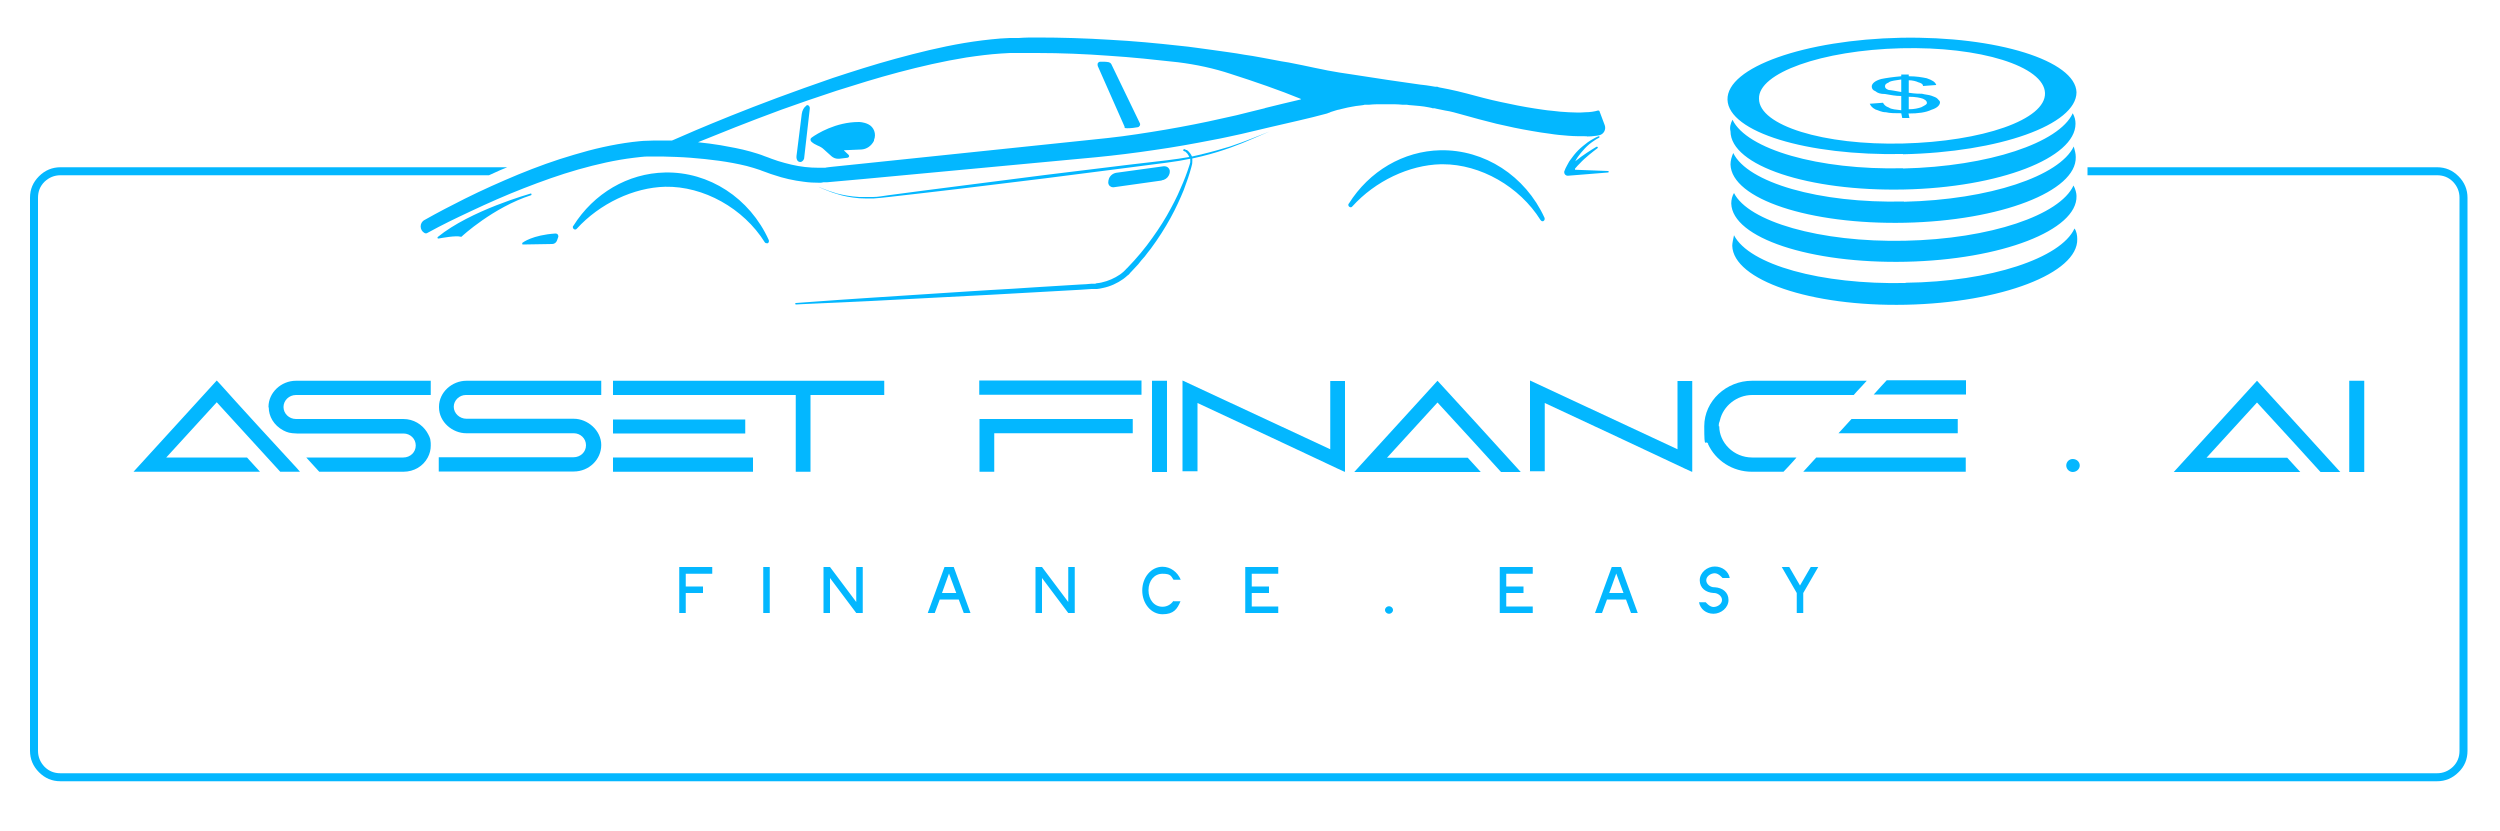 <?xml version="1.0" encoding="UTF-8"?>
<svg xmlns="http://www.w3.org/2000/svg" xmlns:xlink="http://www.w3.org/1999/xlink" version="1.1" viewBox="0 0 1000 332.3">
  <defs>
    <style>
      .cls-1 {
        fill: none;
      }

      .cls-2 {
        fill-rule: evenodd;
      }

      .cls-2, .cls-3 {
        fill: #03b7ff;
      }

      .cls-4 {
        clip-path: url(#clippath);
      }
    </style>
    <clipPath id="clippath">
      <rect class="cls-1" x="12" y="15.1" width="975" height="300.2"/>
    </clipPath>
  </defs>
  <!-- Generator: Adobe Illustrator 28.6.0, SVG Export Plug-In . SVG Version: 1.2.0 Build 709)  -->
  <g>
    <g id="Layer_1">
      <g>
        <path class="cls-3" d="M284.9,229.4v-2.6h-13.2v18.4h2.6v-8h6.9v-2.6h-6.9v-5.1h10.6ZM284.9,229.4"/>
        <rect class="cls-3" x="305.3" y="226.8" width="2.6" height="18.4"/>
        <path class="cls-3" d="M342.5,226.8v14l-10.5-14h-2.6v18.4h2.6v-14l10.5,14h2.6v-18.4h-2.6ZM342.5,226.8"/>
        <path class="cls-3" d="M385.4,245.2h2.8l-6.7-18.4h-3.7l-6.7,18.4h2.8l2-5.4h7.6l2,5.4ZM376.8,237.2l2.8-7.8,2.9,7.8h-5.7ZM376.8,237.2"/>
        <path class="cls-3" d="M427.3,226.8v14l-10.5-14h-2.6v18.4h2.6v-14l10.5,14h2.6v-18.4h-2.6ZM427.3,226.8"/>
        <path class="cls-3" d="M469.4,240.3c-1,1.5-2.6,2.4-4.4,2.4-3.3,0-5.6-2.8-5.6-6.6s2.3-6.6,5.6-6.6,3.4.9,4.4,2.4h2.9c-1.3-3.1-4.1-5.2-7.3-5.2-4.5,0-8.1,4.2-8.1,9.5s3.6,9.5,8.1,9.5,5.9-2.1,7.2-5.2h-2.8ZM469.4,240.3"/>
        <path class="cls-3" d="M511.3,229.4v-2.6h-13.2v18.4h13.2v-2.6h-10.6v-5.4h6.9v-2.6h-6.9v-5.1h10.6ZM511.3,229.4"/>
        <path class="cls-3" d="M555.6,242.5c-.9,0-1.6.7-1.6,1.5s.7,1.5,1.6,1.5,1.6-.7,1.6-1.5-.7-1.5-1.6-1.5h0ZM555.6,242.5"/>
        <path class="cls-3" d="M613.1,229.4v-2.6h-13.2v18.4h13.2v-2.6h-10.6v-5.4h6.9v-2.6h-6.9v-5.1h10.6ZM613.1,229.4"/>
        <path class="cls-3" d="M652.3,245.2h2.8l-6.7-18.4h-3.7l-6.7,18.4h2.8l2-5.4h7.6l2,5.4ZM643.7,237.2l2.8-7.8,2.9,7.8h-5.7ZM643.7,237.2"/>
        <path class="cls-3" d="M685.9,234.9s-.2,0-.3,0c-1.4,0-3.1-1.2-3.1-2.8s1.8-2.8,3.4-2.8,3.1,1.9,3.1,1.9h2.9c-.5-2.7-3-4.6-6-4.6s-6,2.4-6,5.5,2.4,4.9,5.5,5.1h.2c1.5,0,3.2,1.2,3.2,2.8s-1.8,2.8-3.4,2.8-3.1-1.9-3.1-1.9h-2.7c.5,2.7,2.8,4.6,5.8,4.6s6-2.4,6-5.5-2.4-4.9-5.5-5.1h0ZM685.9,234.9"/>
        <path class="cls-3" d="M727.3,226.8h-3l-4.3,7.4-4.3-7.4h-3l6,10.4v8h2.6v-8l6-10.4ZM727.3,226.8"/>
        <path class="cls-3" d="M107.5,163c0,3.4,1.9,7.1,5.9,9.2,1.6.8,2.5,1.1,5.4,1.2,1.8,0,4.7,0,9.1,0,4.3,0,9.3,0,13,0s4.3,0,7.5,0c3.2,0,7.5,0,13,0h0c2.7,0,4.9,2.1,4.9,4.8s-2.2,4.8-5,4.8h-38.8c2.6,2.9,4.5,4.9,5.2,5.7h33.6c4.4,0,8-2.3,9.8-5.7.8-1.5,1.2-3.1,1.2-4.7s0-.8-.1-1.9c0-1-.6-2.2-1.5-3.7-1.9-2.9-5.2-5.1-9.4-5.1h0s-42.9,0-42.9,0c-2.8,0-5-2.2-5-4.8s2.2-4.8,5-4.8h53.9v-5.7h-53.9c-6,0-11,4.8-11,10.4v.2ZM53.3,188.7h50.7l-5.2-5.7h-32.3l20.2-22.1,25.4,27.8h7.9l-1.4-1.6c-5.5-5.9-25.1-27.3-30.4-33.3l-1.5-1.6-33.3,36.5ZM53.3,188.7"/>
        <path class="cls-3" d="M175.6,188.6h53.9c6.1,0,11-4.8,11-10.6s-5.4-10.5-11-10.5h-42.9c-2.8,0-5.1-2.2-5.1-4.8s2.3-4.7,4.8-4.7h54.2v-5.7h-53.9c-5.8,0-11,4.6-11,10.4v.2c0,6,5.5,10.4,10.9,10.4h43c2.7,0,4.9,2.1,4.9,4.8s-2.2,4.8-5,4.8h-53.9v5.7ZM175.6,188.6"/>
        <path class="cls-3" d="M245.2,152.3v5.7h73.1v30.7h5.9v-30.7h29.5v-5.7h-108.5ZM245.2,188.7h56v-5.7h-56v5.7ZM245.2,173.4h52.9v-5.6h-52.9v5.6ZM245.2,173.4"/>
        <path class="cls-3" d="M391.8,188.7h5.9v-15.4h55.4v-5.7h-61.3v21.1ZM391.7,152.2v5.7h64.9v-5.7h-64.9ZM391.7,152.2"/>
        <rect class="cls-3" x="460.8" y="152.3" width="6" height="36.5"/>
        <path class="cls-3" d="M473,188.5h6v-27.3c49.6,23.1,57.5,27,58.8,27.5h.2c0,.1,0-36.3,0-36.3h-5.9v27.3l-59.1-27.5v36.4ZM473,188.5"/>
        <path class="cls-3" d="M541.6,188.8h50.7l-5.2-5.7h-32.3l20.2-22.1,1.1,1.2c4.9,5.3,24.1,26.3,24.3,26.6h7.9c-8.1-9-29.6-32.5-33.3-36.5l-33.3,36.5ZM541.6,188.8"/>
        <path class="cls-3" d="M611.9,188.5h6v-27.3c49.6,23.1,57.5,27,58.8,27.5h.2c0,.1,0-36.3,0-36.3h-5.9v27.3l-59-27.5v36.4ZM611.9,188.5"/>
        <path class="cls-3" d="M683.2,177.6c3,6.6,9.8,11.1,17.6,11.1h12.6c.2-.2,3.8-4,5.2-5.7h-17.7c-7.5,0-13.2-6-13.2-12.5h-.2c0-.6,0-1.2.3-1.8l.2-.7c1.3-5.6,6.7-10,12.9-10h40.6c.6-.8,1.9-2.1,3.1-3.4l2.1-2.3h-45.9c-10.2,0-19.1,8-19.1,18.2s.5,4.9,1.6,7.1h0ZM721.3,188.7h65v-5.7h-59.8l-5.2,5.7ZM783.1,173.3v-5.7h-42.5l-5.2,5.7h47.7ZM749.5,157.8h36.9v-5.7h-31.7c-1.2,1.3-3,3.2-5.2,5.7h0ZM749.5,157.8"/>
        <path class="cls-3" d="M826.5,186.2c0,1.4,1.2,2.6,2.6,2.6s2.8-1.1,2.8-2.6-1.3-2.6-2.8-2.6-2.6,1.2-2.6,2.6h0ZM826.5,186.2"/>
        <path class="cls-3" d="M869.4,188.8h50.7l-5.2-5.7h-32.3l20.2-22.1,1.1,1.2c4.9,5.3,24.1,26.3,24.3,26.6h7.9c-8.1-9-29.6-32.5-33.3-36.5l-33.3,36.5ZM869.4,188.8"/>
        <g class="cls-4">
          <rect class="cls-3" x="939.7" y="152.3" width="6" height="36.5"/>
          <path class="cls-2" d="M634.9,54.5c-2.6,0-5.1,0-7.6-.2-2.5-.2-4.9-.4-7.3-.8l-3.6-.5-3.6-.6c-4.8-.8-9.5-1.8-14.2-2.9-2.3-.6-4.7-1.2-7-1.8-2.3-.6-4.7-1.3-6.9-1.9l-3.3-.9-1.7-.4-1.7-.3-3.4-.7-.8-.2h-.8c0-.1-1.7-.4-1.7-.4-1.1-.2-2.2-.4-3.4-.5l-3.4-.3c-.6,0-1.1-.1-1.7-.2h-1.7c-1.1-.1-2.3-.2-3.4-.2h-3.4c-.8,0-1.5,0-2.3,0-.4,0-.7,0-1.1,0-1.1,0-2.2.1-3.4.2h-1.7c0,.1-1.7.3-1.7.3l-1.7.2-1.7.3c-1.1.2-2.2.4-3.3.7-.6.1-1.1.3-1.6.4-.5.1-1.1.2-1.6.4-.5.2-1.1.3-1.6.5-.2,0-.5.2-.7.3l-.6.2-.5.2c-7.7,2.1-15.3,3.7-22.9,5.5-3.7.9-7.6,1.8-11.4,2.7-3.8.8-7.6,1.7-11.5,2.4-7.7,1.5-15.4,2.9-23.2,4-3.9.6-7.8,1.1-11.7,1.6-3.9.5-7.8.9-11.7,1.3l-93,8.7-14.5,1.3h-1.5c-.6.2-1.1.2-1.6.2-2.1,0-4.2-.1-6.3-.4-4.1-.5-8.1-1.4-11.9-2.7-1-.3-1.9-.6-2.9-1l-1.4-.5c-.5-.2-.9-.3-1.3-.5-1.7-.6-3.5-1.1-5.3-1.6-7.3-1.8-14.9-2.7-22.5-3.3-3.8-.3-7.7-.4-11.4-.5h-2.8c-.6,0-1.2,0-1.9,0-.3,0-.6,0-.9,0-1.8,0-3.7.3-5.6.5-7.5.9-14.9,2.6-22.3,4.7-7.4,2.1-14.6,4.7-21.8,7.5-7.2,2.8-14.2,5.9-21.2,9.2-6.8,3.2-11,5.2-17.4,8.7-.3.2-.7.2-1.1,0-2-1.1-2.1-4.1,0-5.2,5.3-3,10.7-5.8,16.1-8.5,7-3.5,14.2-6.7,21.4-9.7,7.3-3,14.7-5.7,22.3-7.9,7.6-2.3,15.4-4.1,23.3-5.1,2-.2,4-.5,6-.5,1,0,2-.1,3-.1h3c1.3,0,2.6,0,3.9,0,.1,0,.3-.1.5-.2,2.1-.9,5.1-2.2,9-3.9,7.8-3.3,19-7.9,32.7-13,6.8-2.5,14.2-5.2,22.1-7.9,7.9-2.6,16.3-5.3,25.1-7.7,8.8-2.4,18-4.7,27.5-6.3,4.8-.8,9.6-1.4,14.5-1.8,1.2,0,2.5-.2,3.7-.2h3.6c2.5-.2,4.9-.2,7.3-.2,9.7,0,19.5.3,29,.9,9.6.5,19,1.4,28,2.4,2.3.2,4.5.5,6.7.8,2.2.3,4.4.6,6.6.9,2.1.3,4.3.6,6.4.9,2.1.3,4.2.6,6.3,1,2.1.3,4.1.6,6.1,1,2,.4,4,.7,5.9,1.1,1.9.4,3.8.7,5.7,1,1.8.4,3.7.7,5.5,1.1,1.8.4,3.5.7,5.2,1.1l2.5.5c.8.2,1.6.3,2.4.5,3.2.6,6.3,1.1,9.2,1.5,5.8.9,10.9,1.7,15,2.3,4.2.6,7.5,1.1,9.7,1.4,2.3.3,3.5.5,3.5.5h0c0,0,.1,0,.1,0,1.2.1,2.4.3,3.7.5l1.8.3h.9c0,.1.9.3.9.3l3.6.7,1.8.4,1.8.4,3.6.9c2.4.6,4.6,1.2,6.8,1.8,2.3.6,4.5,1.1,6.8,1.6,4.5,1,9.1,1.9,13.6,2.6l3.4.5c1.2.2,2.3.3,3.4.4,2.3.3,4.6.5,6.8.6,2.3.1,4.5.2,6.6,0,1.9,0,3.8-.3,5.1-.7.2,0,.5,0,.6.3l2.1,5.6c.6,1.7-.4,3.6-2.2,4l-1.1.2c-1.4.2-2.7.3-4,.3h0ZM506.1,43.2c4.8-1.2,9.4-2.3,14.1-3.4.2,0,.2-.2,0-.3-8-3.3-18.7-7-27.8-9.9-6.9-2.3-14-3.8-21.2-4.7h0c-9-1-18.2-2-27.7-2.6-9.4-.7-19.1-1.1-28.7-1.1-2.4,0-4.8,0-7.2,0h-3.6c-1.2,0-2.3.2-3.5.2-4.7.3-9.3.9-14,1.6-9.3,1.5-18.3,3.6-27,5.9-8.7,2.3-17,4.9-24.9,7.4-7.9,2.6-15.2,5.1-22.1,7.6-13.6,5-24.7,9.5-32.6,12.7-.3.1-.5.2-.7.3,3,.3,6.1.7,9.1,1.2,3.9.7,7.9,1.4,11.8,2.5,2,.6,3.9,1.1,5.8,1.9l1.4.5,1.3.5c.9.3,1.8.6,2.6.9,3.6,1.1,7.2,2,10.8,2.4,1.8.2,3.6.3,5.4.3.4,0,.9,0,1.3,0h1.4c0-.1,2.9-.4,2.9-.4l11.6-1.2,92.9-9.7c3.9-.4,7.7-.8,11.5-1.3,3.8-.5,7.7-1.1,11.5-1.7,7.6-1.2,15.2-2.6,22.8-4.2,3.8-.8,7.5-1.7,11.3-2.5,3.7-.9,7.5-1.9,11.3-2.8h0ZM443.7,25c.3,0,.6.3.8.6l11.4,23.6c.2.3.2.7,0,1.1-.2.3-.5.6-.9.6-1,.2-2.6.4-4.1.4s-.9-.3-1.1-.7l-10.7-24.2c-.1-.4-.1-.8,0-1.1.2-.3.5-.6.9-.6.9,0,2.2-.1,3.6.2h0ZM322.5,42.2c.3-.2.6-.2.9,0,.4.3.6.8.5,1.4l-2.2,19.3c0,1-.7,1.8-1.5,1.9h-.2c-.3,0-.7-.2-.9-.4-.4-.5-.6-1.2-.5-2l2.1-16.8c.2-1.5.9-2.7,1.8-3.3h.1ZM343.6,48.8c0,0,1.9,0,3.7.9,2.3,1.1,3.3,3.9,2.3,6.3v.3c-1,2-2.9,3.4-5.1,3.5l-6.9.3c0,0,0,0,0,0s0,0,0,0c0,0,0,0,0,.1l1.8,1.7c.2.2.3.5.2.7-.1.3-.3.4-.6.5l-3.3.4c-.1,0-.3,0-.5,0-1,0-1.9-.4-2.6-1l-3-2.7c-.7-.7-1.6-1.2-2.6-1.6-.9-.4-1.8-.9-2.4-1.5-.3-.2-.4-.6-.4-.9,0-.3.2-.6.5-.8,2.1-1.5,9.6-6.2,18.8-6.2h.2ZM480.7,61.7c4.2-1,8-2.1,11.3-3.1,3.3-1.1,6.2-2.2,8.5-3.1l7.3-2.9s-2.6,1.1-7.2,3.1c-4.6,2-11.3,4.7-19.8,6.8-1.3.3-2.6.6-3.9.9,0,.5.1,1.1,0,1.7,0,.7-.3,1.2-.4,1.9-.7,2.6-1.7,5.6-3,9-1.4,3.4-3.1,7.2-5.3,11.2-2.2,4-4.8,8.1-7.9,12.3-.8,1-1.6,2-2.4,3.1-.9,1-1.8,2-2.6,3.1-.9,1-1.9,2-2.8,3-.3.3-.5.5-.7.8s-.5.5-.8.7c-.6.5-1.1,1-1.7,1.4-2.4,1.7-5.2,3-8.2,3.6-.8.2-1.5.3-2.3.4-.4,0-.7,0-1.1,0h-1.1c-1.5.1-2.9.2-4.4.3-5.9.3-11.9.7-17.9,1-6,.3-12,.7-17.9,1-5.9.3-11.7.6-17.3.9-11.2.6-21.8,1.1-30.7,1.6-9,.4-16.5.8-21.8,1-5.2.2-8.2.4-8.2.4-.2,0-.3-.1-.3-.3,0-.2,0-.3.3-.3,0,0,3-.2,8.2-.6,5.2-.4,12.7-.9,21.7-1.5,9-.6,19.5-1.3,30.7-2,5.6-.4,11.4-.7,17.3-1.1,5.9-.3,11.9-.7,17.9-1.1,6-.4,12-.7,17.9-1.1,1.5,0,2.9-.2,4.4-.3h1.1c.3,0,.7,0,1-.2.7,0,1.4-.2,2-.3,2.7-.6,5.2-1.7,7.4-3.2.5-.4,1.1-.8,1.5-1.2.2-.2.5-.5.7-.7.2-.2.4-.5.7-.7.9-1,1.9-2,2.8-3l2.6-3c.8-1,1.6-2,2.4-3,3.1-4.1,5.8-8.1,8-11.9,2.2-3.9,4.1-7.5,5.5-10.9,1.5-3.3,2.6-6.3,3.4-8.8.2-.6.4-1.2.5-1.7,0-.5,0-1,0-1.4-2.8.6-5.8,1.1-8.9,1.5-4.9.6-10.1,1.3-15.4,2-10.7,1.4-22.1,2.8-33.5,4.3-11.4,1.4-22.8,2.8-33.5,4.1-10.7,1.3-20.7,2.4-29.3,3.4-2.1.2-4.2.5-6.2.6-2,0-3.9,0-5.6-.1-3.5-.3-6.5-.9-8.9-1.7-2.4-.7-4.2-1.5-5.5-2-1.2-.5-1.9-.9-1.9-.9,0,0,.7.3,1.9.8,1.3.5,3.1,1.2,5.5,1.9,2.4.6,5.4,1.2,8.9,1.4,1.7,0,3.6,0,5.5,0,1.9,0,4-.4,6.1-.7,8.6-1.1,18.5-2.5,29.2-3.8,10.7-1.4,22.1-2.8,33.5-4.3,11.4-1.4,22.8-2.8,33.5-4.1,5.4-.6,10.5-1.2,15.4-1.8,3.1-.4,6-.8,8.8-1.3-.2-.6-.5-1-.8-1.4-.2-.2-.4-.4-.6-.6,0-.1-.2-.2-.3-.2,0,0,0,0,0,0,0,0,0,0-.1,0-.3-.2-.5-.3-.5-.3-.2,0-.2-.3,0-.5.1-.1.3-.2.5-.1,0,0,.2,0,.5.3,0,0,0,0,.1,0,0,0,0,0,.2,0,0,.1.2.1.3.2.2.2.5.4.7.7.4.4.8,1,1.1,1.7,1.3-.3,2.7-.6,4-.9h0ZM630,67.9l13.2.5c.2,0,.3.2.3.3,0,.2-.1.3-.3.3l-16.1,1.3c-.7,0-1.3-.5-1.4-1.2,0-.2,0-.3,0-.5h0c.3-.9.7-1.7,1.1-2.4.2-.4.4-.7.6-1.1.2-.4.4-.7.7-1.1,1-1.4,2-2.7,3.2-3.9,1.2-1.2,2.5-2.2,3.8-3.2.7-.5,1.4-.9,2.1-1.3.7-.4,1.4-.8,2.2-1.1.2,0,.4,0,.4.2,0,.1,0,.3-.2.4-.7.3-1.4.8-2,1.2-.6.4-1.3.9-1.9,1.4-1.2,1-2.3,2.2-3.3,3.4-.9,1.1-1.7,2.2-2.3,3.4.1,0,.2-.2.4-.3.7-.5,1.4-1.1,2.1-1.6,2.9-2.1,6-3.9,6-3.9.2,0,.4,0,.5.1,0,.2,0,.3,0,.4,0,0-.7.5-1.7,1.3-1,.8-2.4,1.9-3.7,3.1-.6.6-1.3,1.2-1.8,1.8-.6.6-1.1,1.1-1.5,1.6-.2.2-.3.3-.4.5h0ZM539.5,81.5c8.2-13.1,21.9-21.1,36.7-21.4,17.6-.3,33.9,10.2,41.6,27,.2.5,0,1.1-.4,1.3-.1.1-.3.1-.4.1-.3,0-.6-.2-.8-.5-8.4-13.4-24-22.3-39.1-22.3h-.8c-12.6.3-26.2,6.7-35.4,16.9-.3.4-.8.4-1.2.1-.4-.3-.5-.9-.2-1.3h0ZM464.7,72.2l-19.2,2.7c0,0-.2,0-.3,0-.5,0-.9-.2-1.3-.5-.4-.4-.6-.9-.6-1.4s.1-1.1.3-1.6c.5-1.2,1.6-2.1,3-2.3l18.9-2.6c.7,0,1.3.1,1.8.6.5.5.7,1.1.6,1.7,0,.5-.2,1-.4,1.4-.5,1-1.6,1.8-2.8,1.9h0ZM229.3,90.4c8.2-13.1,21.9-21.1,36.7-21.4,17.6-.4,33.9,10.2,41.5,27,.2.5,0,1.1-.4,1.3-.1,0-.3,0-.4,0-.3,0-.6-.1-.8-.4-8.5-13.6-24.5-22.5-39.8-22.2-12.6.3-26.2,6.7-35.4,16.8-.3.4-.9.4-1.2.1-.4-.3-.5-.9-.2-1.3h0ZM212.2,77.4c.2,0,.3,0,.4.2,0,.2,0,.4-.2.5-15,4.8-27.7,16.4-27.8,16.6,0,0-.2,0-.3,0-1.9-.6-7.6.5-8.8.7-.1,0-.2,0-.2,0h0c-.1,0-.2,0-.3-.2,0-.1,0-.3.1-.4,13.1-10.7,37-17.3,37.2-17.4h0ZM209,97.1c.1-.1,4-3.1,13.2-3.7.3,0,.7.1.9.4.2.3.3.6.2,1l-.5,1.4c-.3.8-1,1.4-1.9,1.4l-11.7.2c-.1,0-.3,0-.3-.2,0-.1,0-.3,0-.4h0ZM761.2,61.6c-38.5.8-69.8-8.8-70.2-21.7-.4-13,30.9-24,69.4-24.8,38.5-.7,69.8,9.2,70.2,21.8,0,13-30.9,24-69.4,24.8h0ZM703.6,39.5c0,10.7,25.9,18.7,57.6,17.9,31.7-.8,57.2-9.5,56.8-20.2-.4-10.7-25.9-18.7-57.6-17.9-31.7.8-57.2,9.9-56.8,20.2h0ZM763.9,47.2h-3l-.4-1.9c-2.3,0-4.6,0-6.1-.4-1.9,0-3-.8-4.2-1.1-1.5-.8-1.9-1.5-2.3-2.3l5.3-.4c.4.8,1.1,1.5,2.3,1.9,1.1.8,3,.8,5,1.1v-5.7c-2.3,0-4.2-.4-6.5-.8-1.9,0-3-.4-3.8-1.1-1.1-.4-1.5-1.1-1.5-1.9,0-1.1,1.2-2.3,3.8-3,1.9-.4,4.6-.8,8-1.1v-.7h3v.7c3,0,5.3.4,7.2.8,2.3.8,3.4,1.5,3.8,2.7l-5.3.4c0-.8-.8-1.2-1.9-1.5-.8-.4-2.3-.8-3.8-.8v5c2.7.4,4.2.4,5.3.4,1.5.4,2.7.4,3.8.8,1.1.4,1.9.7,2.3,1.1.8.8,1.1,1.1,1.1,1.5,0,1.1-1.1,2.3-3.4,3-2.3,1.1-5.3,1.5-9.2,1.5l.4,1.9ZM755.5,33c-1.1.4-1.5.8-1.5,1.5s.4,1.1,1.5,1.5c.7,0,2.7.4,5,.8v-5c-2.3.4-3.8.4-5,1.1h0ZM770.7,41c0-.8-.8-1.1-1.5-1.5-1.1-.4-3-.8-5.7-.8v5c2.3,0,3.8-.4,5-.8,1.5-.8,2.3-1.1,2.3-1.9h0ZM761.2,67.4c34.3-.8,62.5-10.3,67.9-22.1.8,1.5,1.1,2.7,1.1,4.2,0,13.7-30.5,25.5-68.6,26.3-38.1.8-69.4-9.5-69.4-23.3-.4-1.5,0-3.1.8-4.6,5.7,11.8,34.3,20.2,68.2,19.4h0ZM761.6,80.7c34.3-.8,62.2-10.3,67.9-22.1.4,1.5.8,2.7.8,4.2.4,13.7-30.1,25.5-68.3,26.3-38.1.8-69.4-9.5-69.8-23.3,0-1.5.4-3,1.1-4.6,5.7,11.8,34.3,20.2,68.3,19.4h0ZM830.6,78.4c.4,13.7-30.1,25.5-68.3,26.3-38.1.8-69.4-9.5-69.8-23.3,0-1.5.4-3.1,1.1-4.2,5.7,11.4,34.3,19.8,68.3,19.1,34.3-.7,62.1-10.3,67.5-22.1.8,1.5,1.2,3.1,1.2,4.2h0ZM762.3,113.1c33.9-.4,62.1-9.9,67.5-21.7.8,1.1,1.1,2.7,1.1,4.2.4,13.7-30.5,25.5-68.6,26.3-38.1.8-69-9.9-69.4-23.6,0-1.1.4-2.7.7-4.2,6.1,11.8,34.7,19.8,68.6,19.1h0ZM762.3,113.1"/>
        </g>
        <path class="cls-3" d="M12,300.3V79.1c0-3.4,1.2-6.2,3.6-8.6,2.4-2.4,5.3-3.6,8.6-3.6h178.7l-2.9,1.2-4.4,2H24.2c-2.5,0-4.6.9-6.4,2.6-1.8,1.8-2.6,3.9-2.6,6.4v221.2c0,2.5.9,4.6,2.6,6.4,1.8,1.8,3.9,2.6,6.4,2.6h950.6c2.5,0,4.6-.9,6.4-2.6,1.8-1.8,2.6-3.9,2.6-6.4V79.1c0-2.5-.9-4.6-2.6-6.4-1.8-1.8-3.9-2.6-6.4-2.6h-139.8v-3.2h139.8c3.4,0,6.2,1.2,8.6,3.6,2.4,2.4,3.6,5.3,3.6,8.6v221.2c0,3.4-1.2,6.3-3.6,8.6-2.4,2.4-5.3,3.6-8.6,3.6H24.2c-3.4,0-6.2-1.2-8.6-3.6-2.4-2.4-3.6-5.3-3.6-8.6h0ZM12,300.3"/>
      </g>
    </g>
  </g>
</svg>